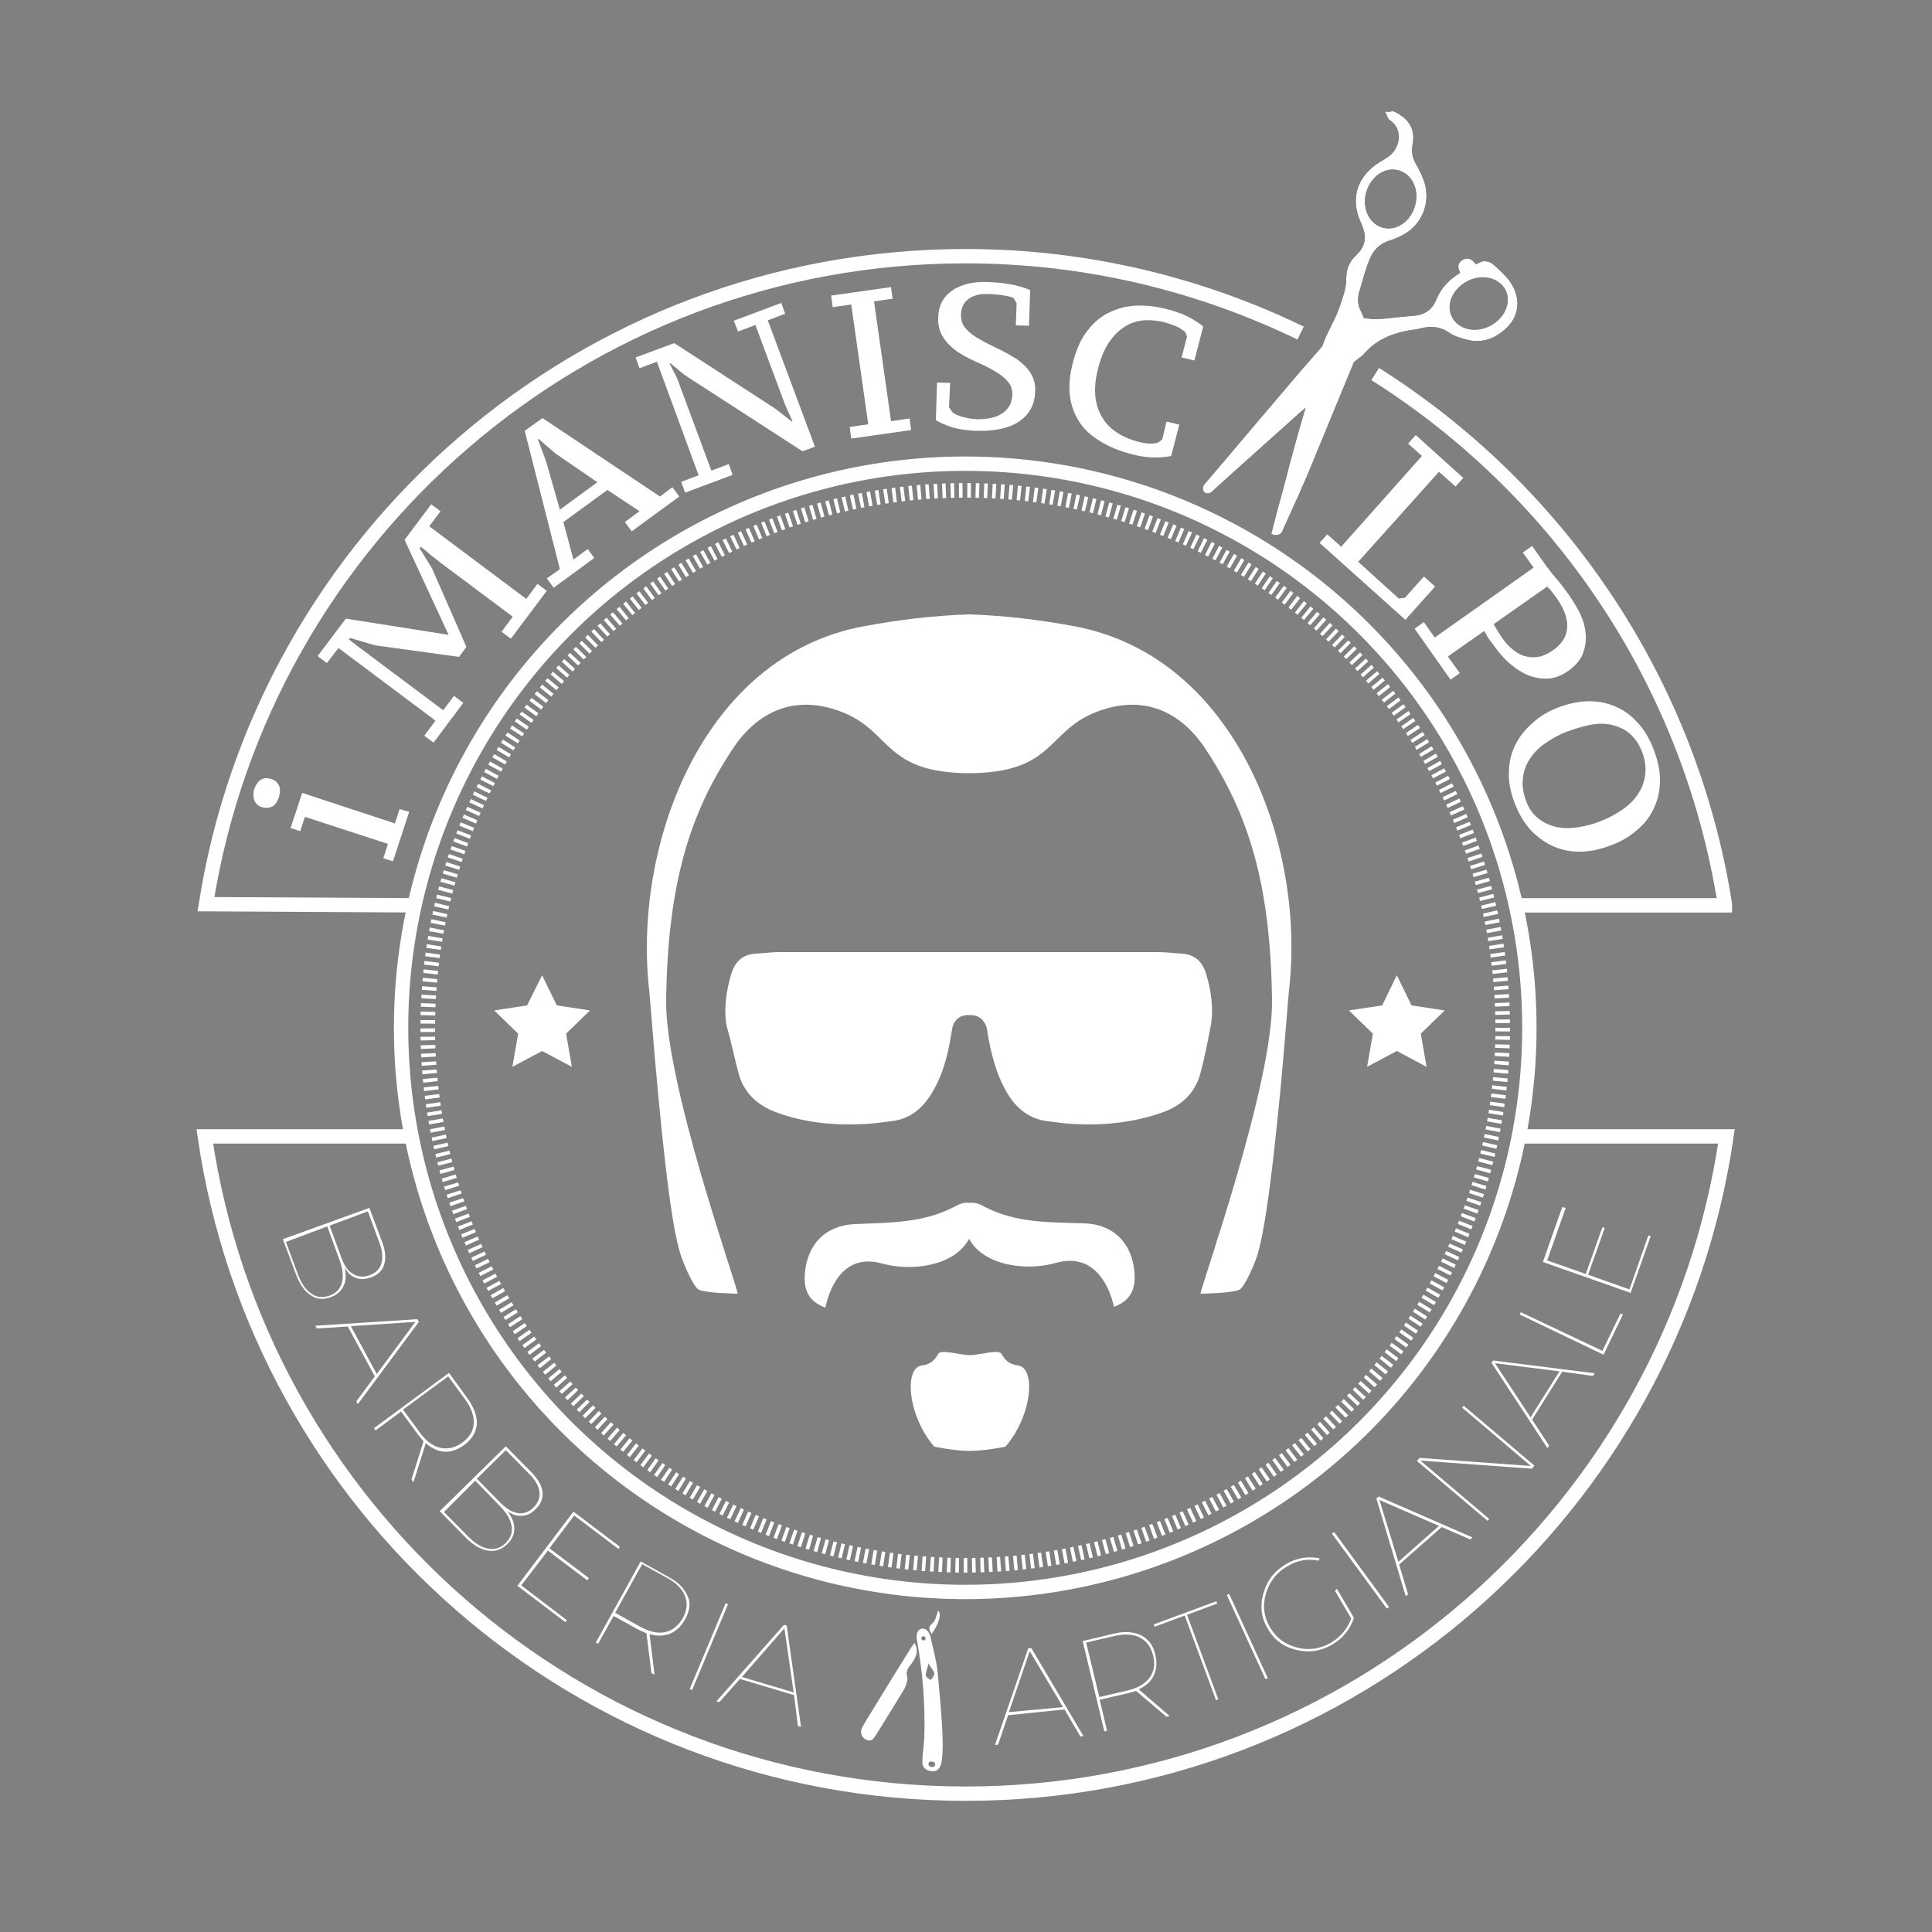 <?xml version="1.0" encoding="utf-8"?>
<!-- Generator: Adobe Illustrator 19.0.0, SVG Export Plug-In . SVG Version: 6.00 Build 0)  -->
<svg version="1.1" id="Layer_1" xmlns="http://www.w3.org/2000/svg" xmlns:xlink="http://www.w3.org/1999/xlink" x="0px" y="0px"
	 viewBox="0 0 500 500" style="enable-background:new 0 0 500 500;" xml:space="preserve">
<rect x="0" y="0" width="500" height="500" fill="#808080" stroke="none"/>
<style type="text/css">
	.st0{fill:#FFFFFF;}
	.st1{clip-path:url(#SVGID_2_);fill:#FFFFFF;}
	.st2{clip-path:url(#SVGID_2_);fill:none;stroke:#FFFFFF;stroke-width:3.714;stroke-miterlimit:10;}
	.st3{clip-path:url(#SVGID_4_);fill:#010101;}
	.st4{clip-path:url(#SVGID_4_);fill:#FFFFFF;}
	.st5{clip-path:url(#SVGID_4_);fill:none;stroke:#FFFFFF;stroke-width:3.776;stroke-miterlimit:10;stroke-dasharray:0.925,1.233;}
</style>
<g>
	<g id="XMLID_100_">
		<path id="XMLID_101_" class="st0" d="M67.8,208.9c-1-0.3-1.6-0.9-2-1.8c-0.3-0.9-0.3-1.9,0-2.9c0.4-1.1,1-2,1.7-2.4
			c0.8-0.5,1.7-0.5,2.7-0.2s1.6,0.9,2,1.7c0.4,0.8,0.3,1.8,0,3c-0.4,1.1-0.9,1.9-1.7,2.4C69.7,209.1,68.8,209.2,67.8,208.9z
			 M105.9,210.1l-4.2,12.8l-2.5-0.8l1.2-3.7l-21.5-7l-1.2,3.7l-2.5-0.8l3-9.1l24,7.9l1.2-3.7L105.9,210.1z"/>
	</g>
	<g id="XMLID_97_">
		<path id="XMLID_98_" class="st0" d="M84.6,171.6l-2.4-1.8l7.3-9.7l26.6,4.2l-11.4-24.6l6.9-9.2l2.4,1.8l-2.9,3.9l25.1,18.8
			l2.9-3.9l2.4,1.8l-9.3,12.4l-2.4-1.8l2.9-3.9l-19-14.2c-0.1-0.1-0.4-0.4-1-0.8c-0.5-0.4-1.1-0.8-1.6-1.3c-0.7-0.6-1.4-1.2-2.2-1.8
			l-0.3,0.4l3.2,5.2l8.9,20.3l-1.9,2.6l-21.8-3l-6.4-1.9l-0.3,0.4l2.6,2c0.7,0.5,1.3,0.9,1.9,1.4c0.6,0.4,0.9,0.6,0.9,0.7l19,14.2
			l2.8-3.7l2.4,1.8l-7.7,10.3l-2.4-1.8l2.9-3.9l-25.1-18.8L84.6,171.6z"/>
	</g>
	<g id="XMLID_93_">
		<path id="XMLID_94_" class="st0" d="M153.8,144.4l-10.5,7.7l-1.8-2.4l3.4-2.4l-9.1-35.8l4.6-3.3l30.4,20.3l3.2-2.4l1.8,2.4
			l-12.3,9l-1.8-2.4l3.8-2.8l-8.3-5.5l-11.4,8.3l2.6,9.7l3.7-2.7L153.8,144.4z M144.9,131.9l9.7-7.1l-10.8-7.4l-4.4-3.8l-0.2,0.1
			l2.1,5.6L144.9,131.9z"/>
	</g>
	<g id="XMLID_90_">
		<path id="XMLID_91_" class="st0" d="M189.9,83l12.3-4.6l1,2.8l-4.5,1.7l12.2,32.7l-3.2,1.2L177.1,97l-3.6-3l-0.2,0.1l1.9,3.7
			l8.9,24l4.5-1.7l1,2.8l-12.3,4.6l-1-2.8l4.5-1.7L170,93.6l-4.5,1.7l-1-2.8l10-3.7l26.2,17l4.2,3.3l0.2-0.1l-1.9-4.2l-7.7-20.7
			l-4.5,1.7L189.9,83z"/>
	</g>
	<g id="XMLID_87_">
		<path id="XMLID_88_" class="st0" d="M235.8,111.3l-15.5,2.2l-0.4-3l4.8-0.7l-4.4-31l-4.8,0.7l-0.4-3l15.5-2.2l0.4,3l-4.8,0.7
			l4.4,31l4.8-0.7L235.8,111.3z"/>
	</g>
	<g id="XMLID_84_">
		<path id="XMLID_85_" class="st0" d="M245.6,105.4l0.9,1.3c0.6,0.5,1.5,0.9,2.6,1.2c1.1,0.3,2.3,0.5,3.7,0.6c1.3,0,2.5-0.1,3.5-0.3
			c1.1-0.2,2.1-0.6,2.9-1.1s1.5-1.2,2-2c0.5-0.8,0.7-1.8,0.8-2.9c0-1.5-0.4-2.7-1.4-3.7c-0.9-1-2.1-1.9-3.6-2.7
			c-1.4-0.8-3-1.6-4.7-2.3c-1.7-0.8-3.2-1.6-4.7-2.6c-1.4-1-2.6-2.2-3.5-3.6c-0.9-1.4-1.4-3.1-1.3-5.2c0.1-3,1.3-5.3,3.6-6.9
			c2.3-1.6,5.5-2.4,9.4-2.2c2.4,0.1,4.6,0.3,6.3,0.7c1.8,0.4,3.3,0.8,4.5,1.4l-0.3,9.2l-3.4-0.1l0.2-5.7l-0.8-1.4
			c-0.7-0.3-1.6-0.5-2.9-0.7c-1.3-0.2-2.5-0.3-3.8-0.3c-2.1-0.1-3.8,0.4-5,1.3c-1.2,0.9-1.9,2.3-1.9,4.1c0,1.5,0.4,2.7,1.4,3.7
			c0.9,1,2.1,1.9,3.6,2.7c1.4,0.8,3,1.6,4.7,2.4c1.7,0.8,3.2,1.7,4.7,2.6c1.4,1,2.6,2.1,3.5,3.5c0.9,1.3,1.4,3,1.3,4.9
			c-0.1,3.4-1.5,6-4.2,7.8s-6.4,2.5-11,2.4c-2.5-0.1-4.7-0.4-6.5-1c-1.8-0.6-3.2-1.2-4-1.8l0.3-9.7l3.4,0.1L245.6,105.4z"/>
	</g>
	<g id="XMLID_81_">
		<path id="XMLID_82_" class="st0" d="M301.9,109.1l3.3,0.8l-2.1,8.1c-1.2,0.3-2.7,0.4-4.6,0.4c-1.8-0.1-3.6-0.3-5.4-0.8
			c-3.2-0.8-5.9-1.9-8.2-3.3c-2.3-1.4-4.2-3-5.5-5c-1.3-2-2.2-4.3-2.5-6.8c-0.3-2.6-0.1-5.5,0.8-8.8c0.9-3.4,2.1-6.1,3.8-8.2
			c1.6-2.1,3.5-3.7,5.7-4.7c2.1-1,4.4-1.6,6.9-1.7c2.5-0.1,5,0.2,7.5,0.8c1.2,0.3,2.3,0.6,3.3,1c1,0.3,1.8,0.7,2.6,1.1
			c0.8,0.4,1.5,0.8,2.1,1.2c0.6,0.4,1.2,0.8,1.8,1.3l-2.3,8.8l-3.3-0.8l1.4-5.4l-0.5-1.2c-0.3-0.3-0.9-0.6-1.6-1.1
			c-0.7-0.4-2-0.9-3.8-1.4c-1.9-0.5-3.7-0.6-5.4-0.5c-1.8,0.2-3.4,0.7-4.9,1.7c-1.5,0.9-2.8,2.3-4,4c-1.2,1.8-2.1,4-2.8,6.7
			c-1.3,4.9-1,9,0.8,12.3c1.8,3.3,5,5.5,9.5,6.7c1.2,0.3,2.3,0.5,3.2,0.5c0.9,0,1.6-0.1,2.1-0.3l1-0.8L301.9,109.1z"/>
	</g>
	<g id="XMLID_78_">
		<path id="XMLID_79_" class="st0" d="M364.4,114.8l2-2.2l12.3,11.1l-2,2.2l-4.3-3.8l-20.9,23.3l10.5,9.5l1.6-0.2l4.9-5.5l2.9,2.6
			l-7.7,8.6l-22.2-19.9l2-2.2l3.6,3.2L368,118L364.4,114.8z"/>
	</g>
	<g id="XMLID_74_">
		<path id="XMLID_75_" class="st0" d="M394.1,143l2.4-1.7l3.2,4.5c0.9,1.3,2,2.7,3.2,4.1c1.2,1.4,2.3,2.9,3.3,4.3
			c1.1,1.6,2.1,3.3,2.9,5c0.8,1.8,1.2,3.5,1.3,5.2c0.1,1.7-0.2,3.3-0.8,4.9c-0.7,1.6-1.9,3-3.7,4.3c-1.7,1.2-3.4,1.9-5.2,2
			c-1.8,0.1-3.5-0.2-5.1-0.8c-1.7-0.7-3.2-1.7-4.8-3c-1.5-1.3-2.9-2.9-4.1-4.6c-0.1-0.2-0.3-0.4-0.6-0.8s-0.5-0.7-0.8-1.1
			s-0.5-0.8-0.7-1.2c-0.2-0.4-0.4-0.6-0.5-0.8l-9.4,6.6l3.1,4.3l-2.4,1.7l-9.3-13.2l2.4-1.7l2.8,4l25.6-18.1L394.1,143z
			 M386.6,161.5c0,0.2,0.2,0.4,0.4,0.8c0.2,0.3,0.4,0.7,0.6,1c0.2,0.4,0.4,0.7,0.7,1.1c0.2,0.3,0.4,0.6,0.5,0.8
			c0.8,1.1,1.7,2.1,2.7,2.9s2,1.4,3.1,1.7c1.1,0.3,2.3,0.4,3.5,0.2c1.2-0.2,2.5-0.8,3.8-1.7c2.4-1.7,3.6-3.7,3.7-6
			c0.1-2.3-0.8-4.7-2.6-7.3c-0.6-0.8-1-1.4-1.4-1.9c-0.4-0.5-0.8-0.9-1.2-1.3L386.6,161.5z"/>
	</g>
	<g id="XMLID_70_">
		<path id="XMLID_71_" class="st0" d="M403,183.2c2.6-1,5.1-1.6,7.6-1.7c2.5-0.1,4.9,0.3,7.1,1.2c2.2,0.9,4.2,2.2,5.9,4.1
			c1.8,1.8,3.2,4.2,4.3,7c1.1,2.8,1.7,5.5,1.7,8.1c0,2.6-0.5,4.9-1.5,7.1s-2.4,4.1-4.3,5.7c-1.9,1.7-4.1,3-6.7,4
			c-2.6,1-5.1,1.6-7.6,1.7c-2.5,0.1-4.9-0.3-7.1-1.2c-2.2-0.9-4.2-2.3-6-4.1c-1.8-1.9-3.2-4.2-4.3-7s-1.7-5.5-1.6-8
			c0-2.5,0.5-4.9,1.5-7c1-2.1,2.4-4,4.3-5.7C398.2,185.6,400.4,184.2,403,183.2z M405.4,189.4c-2.1,0.8-4,1.9-5.7,3.1
			c-1.7,1.2-3,2.6-3.9,4.1c-1,1.5-1.5,3.2-1.7,5c-0.2,1.8,0.1,3.7,0.9,5.8c0.7,1.9,1.8,3.4,3.1,4.4c1.3,1.1,2.9,1.8,4.6,2.2
			c1.7,0.4,3.6,0.4,5.6,0.1c2-0.3,4.1-0.8,6.2-1.7c2.1-0.8,4-1.9,5.7-3.1c1.7-1.2,3-2.6,3.9-4.1c1-1.5,1.5-3.2,1.7-5
			c0.2-1.8-0.1-3.8-0.9-5.8c-0.8-2-1.9-3.5-3.2-4.6c-1.3-1.1-2.9-1.8-4.6-2.2c-1.7-0.4-3.6-0.4-5.6,0
			C409.6,188,407.5,188.6,405.4,189.4z"/>
	</g>
</g>
<g>
	<defs>
		<rect id="SVGID_1_" x="-171.1" y="-47" width="841.9" height="595.3"/>
	</defs>
	<clipPath id="SVGID_2_">
		<use xlink:href="#SVGID_1_"  style="overflow:visible;"/>
	</clipPath>
	<path class="st1" d="M288.3,338.2c4.6-1.7,5.6-4.9,5.3-8.9c-0.6-7.5-5.3-12.4-12.9-12.7c-8.9-0.3-17.7,0-25.9-4.3
		c-1-0.5-2.1-1.2-3.9-1c-1.8-0.2-2.9,0.5-3.9,1c-8.2,4.3-17,4.1-25.9,4.5c-7.6,0.4-12.2,5.3-12.8,12.8c-0.3,4,0.7,7.1,5.3,8.8
		c1.4-6.5,5.5-14,14.7-11.4c7.9,2.2,18.9,0.5,22.5-6.4c3.7,6.9,14.7,8.5,22.6,6.2C282.6,324.3,286.8,331.7,288.3,338.2"/>
	<path class="st1" d="M251,350.7c2.6,0,7.5-1.6,8.2-0.3c0.8,1.4,1.8,2.7,4.3,3c4.6,0.6,3.7,12.9-3.3,21c0,0-5.3,1.1-9.2,1.1
		c-3.9,0-9.2-1.1-9.2-1.1c-7-8.1-7.8-20.4-3.3-21c2.5-0.3,3.5-1.6,4.3-3C243.5,349.1,248.4,350.7,251,350.7"/>
	<path class="st1" d="M278.2,162.1c-9.1-1.7-18.2-2.8-27.4-3.1c-9.2,0.3-18.3,1.4-27.4,3.1c-41.6,7.8-59.6,56.5-55.4,94.1
		c0.3,2.9,1.2,15.1,2.2,25.6c2.8,30.3,4.8,40,6.3,43.9c0.5,1.5,3,7.5,4.4,8.1c2.1,0.9,9.7,1,10,1c0-1.8-18.8-54.2-18.5-76
		c0.4-30.1,6.1-48.3,17.3-65.1c7.1-10.7,17.5-14,29-9.1c12,5.1,10.4,15.4,32.1,15.5c21.7-0.1,20.1-10.4,32.1-15.5
		c11.5-4.9,21.9-1.6,29,9.1c11.2,16.9,16.9,35,17.3,65.1c0.3,21.8-18.5,74.3-18.5,76c0.4,0,7.9-0.1,10-1c1.4-0.6,3.9-6.6,4.4-8.1
		c1.4-3.9,3.4-13.6,6.3-43.9c1-10.6,1.9-22.7,2.2-25.6C337.9,218.7,319.9,170,278.2,162.1"/>
	<path class="st1" d="M191.2,278c1.4,4.9,4.8,8,9.5,9.8c7.5,2.8,15.2,3.5,23.1,3.1c2.4-0.1,4.9-0.5,7.3-0.8c4.3-0.6,7.3-3,9.6-6.5
		c3.2-4.9,4.6-10.4,5.5-16.1c0.1-0.6,0.2-1.1,0.3-1.7c0.6-2,2-3.1,4-3.1c0.1,0,0.3,0,0.4,0c0.1,0,0.3,0,0.4,0c1.9,0,3.4,1.2,4,3.1
		c0.2,0.5,0.2,1.1,0.3,1.7c1,5.7,2.4,11.2,5.5,16.1c2.3,3.5,5.4,5.9,9.6,6.5c2.4,0.3,4.9,0.7,7.3,0.8c7.9,0.4,15.6-0.4,23.1-3.1
		c4.8-1.8,8.1-4.9,9.5-9.8c1.1-4,1.9-8.2,2.7-12.3c0.9-4.5,0.1-9.6-1.2-13.8c-1-3.1-2.9-4.9-6.3-5.1c-2-0.1-4-0.4-6-0.4
		c-16.1,0-33,0-49.1,0c-16.1,0-33,0-49.1,0c-2,0-4,0.3-6,0.4c-3.4,0.2-5.3,2-6.3,5.1c-1.3,4.2-2.1,9.3-1.2,13.8
		C189.3,269.8,190.1,274,191.2,278"/>
	<path class="st2" d="M336.6,86.2c-26.2-12.7-55.6-19.9-86.7-19.9C150.6,66.3,68.3,139,53.3,234l54.5,0.3"/>
	<path class="st2" d="M391.7,234.3h54.7V234c-9.1-57.7-43-107.2-90.5-137.2"/>
	<path class="st2" d="M106.6,294.1H53c14,96.2,96.8,170.1,196.9,170.1c100.1,0,182.9-73.9,196.9-170.1h-52.9"/>
	<circle class="st2" cx="249.8" cy="266" r="146"/>
	<polygon class="st1" points="361.5,272 369.2,276.1 367.7,267.5 373.9,261.5 365.3,260.2 361.5,252.4 357.7,260.2 349.1,261.5 
		355.3,267.5 353.8,276.1 	"/>
	<polygon class="st1" points="140.3,272 148,276.1 146.5,267.5 152.7,261.5 144.1,260.2 140.3,252.4 136.4,260.2 127.9,261.5 
		134.1,267.5 132.6,276.1 	"/>
</g>
<g>
	<g id="XMLID_65_">
		<path id="XMLID_66_" class="st0" d="M95.6,312.6l3.4,9.1c0.8,2.2,0.9,4.1,0.4,5.6c-0.5,1.6-1.7,2.7-3.4,3.3
			c-1.4,0.5-2.7,0.6-3.9,0.1c-1.2-0.4-2.2-1.3-2.9-2.7c0.4,1.9,0.4,3.5-0.3,4.8c-0.6,1.4-1.7,2.3-3.3,2.9c-1.9,0.7-3.7,0.6-5.2-0.5
			c-1.6-1-2.8-2.8-3.8-5.4l-3.4-9.1L95.6,312.6z M84.7,317.4l-10.7,4l3.1,8.4c0.9,2.4,2,4,3.5,5c1.4,1,3,1.1,4.7,0.5
			c1.7-0.6,2.8-1.8,3.2-3.4c0.4-1.6,0.2-3.7-0.7-6L84.7,317.4z M95.2,313.5l-9.9,3.7l3.1,8.4c0.7,2,1.7,3.4,3,4.1
			c1.3,0.8,2.7,0.9,4.3,0.3c1.6-0.6,2.6-1.6,3-3s0.3-3.1-0.4-5.1L95.2,313.5z"/>
	</g>
	<g id="XMLID_61_">
		<path id="XMLID_62_" class="st0" d="M97,356.2l-7-12.9l-8,0.5l-0.4-0.7l26.4-1.7l0.4,0.7l-15.8,21.3l-0.4-0.7L97,356.2z
			 M97.5,355.6l10-13.5l-16.7,1.1L97.5,355.6z"/>
	</g>
	<g id="XMLID_57_">
		<path id="XMLID_58_" class="st0" d="M120.1,374c-1.7,1.2-3.3,1.8-5,1.7c-1.7-0.1-3.3-0.8-4.9-2.2l-3.2,10.1l-0.5-0.7l3.1-9.9
			c-0.6-0.7-1.1-1.3-1.4-1.7l-4.4-6l-6.6,4.9l-0.4-0.6l19.4-14.3l4.8,6.6c1.7,2.4,2.5,4.6,2.4,6.7
			C123.2,370.7,122.1,372.5,120.1,374z M104.3,364.8l4.4,6c1.6,2.2,3.4,3.5,5.3,3.9s3.8,0,5.7-1.4c1.8-1.3,2.8-3,2.9-4.9
			c0.1-1.9-0.6-4-2.2-6.2l-4.4-6L104.3,364.8z"/>
	</g>
	<g id="XMLID_52_">
		<path id="XMLID_53_" class="st0" d="M130.9,374.3l6.8,6.9c1.6,1.7,2.5,3.3,2.7,4.9c0.2,1.6-0.4,3.1-1.8,4.5
			c-1.1,1.1-2.2,1.6-3.5,1.7c-1.3,0.1-2.5-0.3-3.8-1.2c1.2,1.5,1.8,3,1.8,4.5c0,1.5-0.6,2.8-1.8,4c-1.4,1.4-3.1,2-5,1.7
			c-1.9-0.3-3.8-1.4-5.7-3.3l-6.8-6.9L130.9,374.3z M123,383.2l-8.1,8.1l6.3,6.4c1.8,1.8,3.5,2.8,5.2,3.1c1.7,0.3,3.2-0.2,4.5-1.5
			c1.3-1.3,1.8-2.8,1.5-4.4c-0.3-1.7-1.3-3.4-3.1-5.2L123,383.2z M130.9,375.3l-7.5,7.4l6.3,6.4c1.5,1.5,3,2.3,4.4,2.5
			c1.5,0.2,2.8-0.3,4-1.5c1.2-1.2,1.7-2.5,1.5-4c-0.2-1.5-1-3-2.5-4.5L130.9,375.3z"/>
	</g>
	<g id="XMLID_49_">
		<path id="XMLID_50_" class="st0" d="M160.1,400.9l-11.5-8.7l-6.4,8.5l10.2,7.7L152,409l-10.2-7.7l-6.9,9l11.8,9l-0.4,0.5
			l-12.4-9.4l14.5-19.2l12,9.1L160.1,400.9z"/>
	</g>
	<g id="XMLID_45_">
		<path id="XMLID_46_" class="st0" d="M177.3,419.1c-1,1.8-2.3,3-3.9,3.7c-1.6,0.6-3.4,0.7-5.3,0.1l1.3,10.5l-0.8-0.4l-1.3-10.3
			c-0.9-0.4-1.5-0.7-2-0.9l-6.5-3.6l-4,7.2l-0.6-0.3l11.6-21l7.2,4c2.6,1.4,4.2,3.1,5,5.1C178.8,414.8,178.5,416.9,177.3,419.1z
			 M159.2,417.4l6.5,3.6c2.4,1.3,4.5,1.8,6.4,1.4c1.9-0.4,3.4-1.6,4.6-3.6c1.1-2,1.3-3.9,0.6-5.7c-0.7-1.8-2.2-3.4-4.6-4.7l-6.5-3.6
			L159.2,417.4z"/>
	</g>
	<g id="XMLID_42_">
		<path id="XMLID_43_" class="st0" d="M179.1,437.4l-0.6-0.3l9.3-22.2l0.6,0.3L179.1,437.4z"/>
	</g>
	<g id="XMLID_38_">
		<path id="XMLID_39_" class="st0" d="M205.5,438.7l-14-4.2l-5.3,6l-0.8-0.2l17.5-19.8l0.7,0.2l3.7,26.2l-0.8-0.2L205.5,438.7z
			 M205.4,438l-2.4-16.6l-11,12.6L205.4,438z"/>
	</g>
	<g id="XMLID_34_">
		<path id="XMLID_35_" class="st0" d="M275.5,442.4l-14.6,1.5l-2.6,7.6l-0.8,0.1l8.6-25l0.8-0.1l13.5,22.8l-0.8,0.1L275.5,442.4z
			 M275.1,441.8l-8.6-14.5l-5.4,15.8L275.1,441.8z"/>
	</g>
	<g id="XMLID_30_">
		<path id="XMLID_31_" class="st0" d="M299,428.3c0.5,2,0.3,3.8-0.4,5.3c-0.7,1.5-2,2.7-3.9,3.6l8,6.9l-0.8,0.2l-7.9-6.7
			c-0.9,0.3-1.6,0.5-2.1,0.6l-7.3,1.7l1.9,8l-0.7,0.2l-5.6-23.4l8-1.9c2.8-0.7,5.2-0.5,7.1,0.4C297.2,424.2,298.5,425.8,299,428.3z
			 M284.5,439.2l7.3-1.7c2.6-0.6,4.5-1.7,5.7-3.3s1.5-3.5,0.9-5.8c-0.5-2.2-1.7-3.7-3.4-4.6s-3.9-1-6.6-0.4l-7.3,1.7L284.5,439.2z"
			/>
	</g>
	<g id="XMLID_27_">
		<path id="XMLID_28_" class="st0" d="M315,415l-7.8,2.9l8.1,21.9l-0.6,0.2l-8.1-21.9l-7.8,2.9l-0.2-0.6l16.2-6L315,415z"/>
	</g>
	<g id="XMLID_24_">
		<path id="XMLID_25_" class="st0" d="M328.1,434.3l-0.6,0.3l-10-21.8l0.6-0.3L328.1,434.3z"/>
	</g>
	<g id="XMLID_21_">
		<path id="XMLID_22_" class="st0" d="M346,411.2l4.4,7.5c-1,3-2.9,5.3-5.6,6.9c-2.9,1.7-6,2.2-9.3,1.4c-3.3-0.8-5.8-2.6-7.4-5.5
			c-1.7-2.8-2.1-5.9-1.1-9.2c0.9-3.3,2.8-5.7,5.8-7.5c2.7-1.6,5.6-2.1,8.7-1.5l-0.2,0.6c-2.9-0.6-5.6-0.1-8.2,1.5
			c-2.8,1.6-4.6,4-5.5,7.1c-0.9,3.1-0.5,6,1.1,8.7c1.6,2.7,3.9,4.4,7,5.2c3.1,0.8,6.1,0.3,8.8-1.3c2.5-1.5,4.2-3.6,5.2-6.2l-4.2-7.2
			L346,411.2z"/>
	</g>
	<g id="XMLID_18_">
		<path id="XMLID_19_" class="st0" d="M359.5,415.9l-0.6,0.4l-14.2-19.4l0.6-0.4L359.5,415.9z"/>
	</g>
	<g id="XMLID_14_">
		<path id="XMLID_15_" class="st0" d="M373.1,395.2l-11,9.7l2.3,7.7l-0.6,0.5l-7.6-25.3l0.6-0.5l24.3,10.6l-0.6,0.5L373.1,395.2z
			 M372.4,394.9l-15.4-6.7l4.9,16L372.4,394.9z"/>
	</g>
	<g id="XMLID_11_">
		<path id="XMLID_12_" class="st0" d="M397.1,379.3l-0.7,0.8l-28.8-2.1l17.8,15.1l-0.4,0.5l-18.3-15.5l0.7-0.8l28.8,2.1l-17.8-15.1
			l0.4-0.5L397.1,379.3z"/>
	</g>
	<g id="XMLID_7_">
		<path id="XMLID_8_" class="st0" d="M404.3,355l-7.8,12.4l4.4,6.7l-0.4,0.7l-14.5-22.1l0.4-0.6l26.3,3.3l-0.4,0.7L404.3,355z
			 M403.6,354.9l-16.7-2.1l9.2,14L403.6,354.9z"/>
	</g>
	<g id="XMLID_4_">
		<path id="XMLID_5_" class="st0" d="M414.7,349.6l4.7-9.7l0.6,0.3l-5,10.4l-21.7-10.4l0.3-0.6L414.7,349.6z"/>
	</g>
	<g id="XMLID_1_">
		<path id="XMLID_2_" class="st0" d="M405.2,312.6l-4.8,13.6l10,3.5l4.3-12.1l0.6,0.2l-4.3,12.1l10.7,3.8l4.9-14l0.6,0.2l-5.2,14.7
			l-22.7-8l5-14.2L405.2,312.6z"/>
	</g>
</g>
<g>
	<defs>
		<rect id="SVGID_3_" x="-171.1" y="-47" width="841.9" height="595.3"/>
	</defs>
	<clipPath id="SVGID_4_">
		<use xlink:href="#SVGID_3_"  style="overflow:visible;"/>
	</clipPath>
	<path class="st3" d="M312.5,127.7c0.2,0,0.4,0,0.6-0.1c0.4-0.2,0.7-0.4,0.9-0.7l4.2-3.8c6.1-5.5,12.2-10.9,18.3-16.4
		c0.2-0.1,0.3-0.3,0.5-0.4c0.3-0.3,0.6-0.5,0.9-0.8c-1.5,4.9-2.8,9.7-4.1,14.5c-1,4-2.1,8-3.2,12l-1.6,6.2c0,0,2.4,1.2,3.1-1.3
		l1.1-2.4c2-4.4,4.1-9,6-13.6c2.8-6.8,5.6-13.6,8.4-20.4c0.9-2.3,1.9-4.5,2.8-6.8l1.4-1.1c0.2-0.1,0.3-0.2,0.4-0.3
		c0.3-0.2,0.6-0.4,0.8-0.7c3-3.5,7.1-5.5,13-6.3c0.7-0.1,1.3-0.2,2-0.4c0.9-0.2,1.7-0.3,2.4-0.3c1.6,0,3.1,0.5,4.5,1.4
		c1.4,1,3.1,1.5,4.7,1.9c2.8,0.8,5.6,0.3,8.1-1.3c2.8-1.8,4.5-4.1,4.9-6.7c0.4-2.4-0.3-4.9-2-7.3c-1.2-1.5-2.7-2.9-4.2-4.2
		c-0.5-0.5-1.5-0.8-2.2-0.8c-0.3,0-0.5,0-0.7,0.1l-1.1,0.5c-0.1,0.1-0.2,0.1-0.4,0.2l-0.1-0.1c-0.5-0.6-1.2-1.4-2.2-1.4
		c-0.5,0-0.9,0.2-1.4,0.5c-1.5,1.1-0.7,2.6-0.4,3.2c-2.6,1.6-4.9,3.7-6.2,7c-1,2.4-2.9,3.9-5.7,4.1c-1.4,0.1-2.9,0.3-4.3,0.4
		c-1.7,0.2-3.5,0.4-5.2,0.5c-0.6,0-1.3,0-1.9-0.1c-0.3,0-0.6-0.1-1-0.1l-0.6,0c-0.2-0.6-0.4-1.1-0.7-1.7c-0.9-1.5-1.1-3.4-0.5-5.3
		l0.1-0.3c0.8-2.7,1.5-5.5,2.6-8.1c1-2.4,2.7-4,5-4.7c1.3-0.4,2.7-1,4.1-1.8c5-3,7-9.3,4.5-14.7l-0.1-0.3c-0.4-0.9-0.9-1.9-1.4-2.8
		c-1.1-1.8-1.4-3.5-1-5.4c0.9-4.9-2.2-7.1-4.5-8.3c-0.2-0.1-0.4-0.2-0.7-0.2c-0.2,0-0.4,0-0.6,0.1c-0.1,0-0.3,0-0.4,0l-1,0l0.5,0.9
		c0.1,0.1,0.1,0.2,0.1,0.3c0.1,0.3,0.3,0.8,0.7,1c1.5,1,2.3,2.5,2.3,4.3c0,2-1,3.9-2.5,5c-0.6,0.4-1.1,0.8-1.7,1.1
		c-0.5,0.3-1,0.6-1.4,0.9c-5.3,3.6-6.9,9.2-4.3,15c0.3,0.6,0.5,1.2,0.7,1.8c0.9,2.5,0.3,4.8-1.6,6.6c-2.1,2-2.8,3.8-2.8,6.5
		c0,2.3-0.9,4.7-1.7,7.1l-0.2,0.5c-1.2,3.4-3.2,6.3-4.3,9.7l-2,2.3c-1.1,1.3-2.3,2.6-3.4,3.9c-6.9,8.1-13.9,16.3-20.8,24.5l-4,4.7
		l-0.1,0.1c-0.2,0.2-0.4,0.4-0.5,0.8c-0.1,0.3-0.2,1.1,0.3,1.5C311.8,127.6,312.3,127.7,312.5,127.7 M379.7,72.8
		c3.8-2,8.2-1,9.9,2.2c1.6,3.2-0.1,7.3-3.9,9.3c-3.8,2-8.2,1-9.9-2.2C374.1,78.9,375.9,74.8,379.7,72.8 M353.6,49.7
		c1.2-4.1,4.9-6.6,8.4-5.6c3.5,1,5.4,5.1,4.2,9.2c-1.2,4.1-4.9,6.6-8.4,5.6C354.3,57.9,352.4,53.8,353.6,49.7"/>
	<path class="st4" d="M234.8,434c-0.4-1.2,0-2,0.6-2.8c1.4-1.8,2.6-3.6,1.3-6c-0.3,0.4-0.7,0.8-0.9,1.2c-3.4,5.4-6.7,10.8-10,16.2
		c-0.9,1.4-1.7,2.8-2.6,4.3c-0.7,1.3-0.3,2.7,0.9,3.3c1.4,0.7,2-0.2,2.6-1.2c2.5-4,5-8,7.4-12C234.5,436,235,434.8,234.8,434"/>
	<path class="st4" d="M242.8,416.8c-0.7,1.8-0.6,2.6-1.6,3.4c-1.2,1-0.6,1.8-0.1,2.7c0,0,0,0,0,0C243.1,420,243.7,417.7,242.8,416.8
		"/>
	<path class="st4" d="M237.3,424.4c1.5,8.4,2.2,16.9,1.9,25.5c-0.1,2-0.5,4.1-0.5,6.1c0,1.5,1,2.3,2.5,2.4c1.5,0.1,2.1-0.9,2.4-2.1
		c1-4.3-0.3-16.2-0.9-23.1c-0.3-3.4-1.2-6.3-1.9-9.7c0,0-0.8-2.8-2.8-1.8C237,422.4,237.2,424.1,237.3,424.4 M241.3,455.9
		c0.5,0.1,0.8,0.5,0.7,0.9c-0.1,0.4-0.6,0.6-1,0.5c-0.5-0.1-0.8-0.5-0.7-0.9C240.3,456,240.8,455.8,241.3,455.9 M241.8,433.2
		c0,0.5-0.6,1.1-0.9,1.6l0,0c-0.5-0.3-1.2-0.7-1.3-1.2c-0.1-0.7,0.4-1.7,0.7-3.1C240.9,431.7,241.8,432.5,241.8,433.2 M239.4,423.6
		c0.2,0.2,0.2,0.6,0,0.8c-0.2,0.2-0.6,0.2-0.8,0c-0.2-0.2-0.2-0.6,0-0.8C238.7,423.4,239.1,423.4,239.4,423.6"/>
	<path class="st4" d="M312.5,127.7c0.2,0,0.4,0,0.6-0.1c0.4-0.2,0.7-0.4,0.9-0.7l4.2-3.8c6.1-5.5,12.2-10.9,18.3-16.4
		c0.2-0.1,0.3-0.3,0.5-0.4c0.3-0.3,0.6-0.5,0.9-0.8c-1.5,4.9-2.8,9.7-4.1,14.5c-1,4-2.1,8-3.2,12l-1.6,6.2c0,0,2.4,1.2,3.1-1.3
		l1.1-2.4c2-4.4,4.1-9,6-13.6c2.8-6.8,5.6-13.6,8.4-20.4c0.9-2.3,1.9-4.5,2.8-6.8l1.4-1.1c0.2-0.1,0.3-0.2,0.4-0.3
		c0.3-0.2,0.6-0.4,0.8-0.7c3-3.5,7.1-5.5,13-6.3c0.7-0.1,1.3-0.2,2-0.4c0.9-0.2,1.7-0.3,2.4-0.3c1.6,0,3.1,0.5,4.5,1.4
		c1.4,1,3.1,1.5,4.7,1.9c2.8,0.8,5.6,0.3,8.1-1.3c2.8-1.8,4.5-4.1,4.9-6.7c0.4-2.4-0.3-4.9-2-7.3c-1.2-1.5-2.7-2.9-4.2-4.2
		c-0.5-0.5-1.5-0.8-2.2-0.8c-0.3,0-0.5,0-0.7,0.1l-1.1,0.5c-0.1,0.1-0.2,0.1-0.4,0.2l-0.1-0.1c-0.5-0.6-1.2-1.4-2.2-1.4
		c-0.5,0-0.9,0.2-1.4,0.5c-1.5,1.1-0.7,2.6-0.4,3.2c-2.6,1.6-4.9,3.7-6.2,7c-1,2.4-2.9,3.9-5.7,4.1c-1.4,0.1-2.9,0.3-4.3,0.4
		c-1.7,0.2-3.5,0.4-5.2,0.5c-0.6,0-1.3,0-1.9-0.1c-0.3,0-0.6-0.1-1-0.1l-0.6,0c-0.2-0.6-0.4-1.1-0.7-1.7c-0.9-1.5-1.1-3.4-0.5-5.3
		l0.1-0.3c0.8-2.7,1.5-5.5,2.6-8.1c1-2.4,2.7-4,5-4.7c1.3-0.4,2.7-1,4.1-1.8c5-3,7-9.3,4.5-14.7l-0.1-0.3c-0.4-0.9-0.9-1.9-1.4-2.8
		c-1.1-1.8-1.4-3.5-1-5.4c0.9-4.9-2.2-7.1-4.5-8.3c-0.2-0.1-0.4-0.2-0.7-0.2c-0.2,0-0.4,0-0.6,0.1c-0.1,0-0.3,0-0.4,0l-1,0l0.5,0.9
		c0.1,0.1,0.1,0.2,0.1,0.3c0.1,0.3,0.3,0.8,0.7,1c1.5,1,2.3,2.5,2.3,4.3c0,2-1,3.9-2.5,5c-0.6,0.4-1.1,0.8-1.7,1.1
		c-0.5,0.3-1,0.6-1.4,0.9c-5.3,3.6-6.9,9.2-4.3,15c0.3,0.6,0.5,1.2,0.7,1.8c0.9,2.5,0.3,4.8-1.6,6.6c-2.1,2-2.8,3.8-2.8,6.5
		c0,2.3-0.9,4.7-1.7,7.1l-0.2,0.5c-1.2,3.4-3.2,6.3-4.3,9.7l-2,2.3c-1.1,1.3-2.3,2.6-3.4,3.9c-6.9,8.1-13.9,16.3-20.8,24.5l-4,4.7
		l-0.1,0.1c-0.2,0.2-0.4,0.4-0.5,0.8c-0.1,0.3-0.2,1.1,0.3,1.5C311.8,127.6,312.3,127.7,312.5,127.7 M379.7,72.8
		c3.8-2,8.2-1,9.9,2.2c1.6,3.2-0.1,7.3-3.9,9.3c-3.8,2-8.2,1-9.9-2.2C374.1,78.9,375.9,74.8,379.7,72.8 M353.6,49.7
		c1.2-4.1,4.9-6.6,8.4-5.6c3.5,1,5.4,5.1,4.2,9.2c-1.2,4.1-4.9,6.6-8.4,5.6C354.3,57.9,352.4,53.8,353.6,49.7"/>
	<circle class="st5" cx="249.8" cy="266" r="139.1"/>
</g>
</svg>
